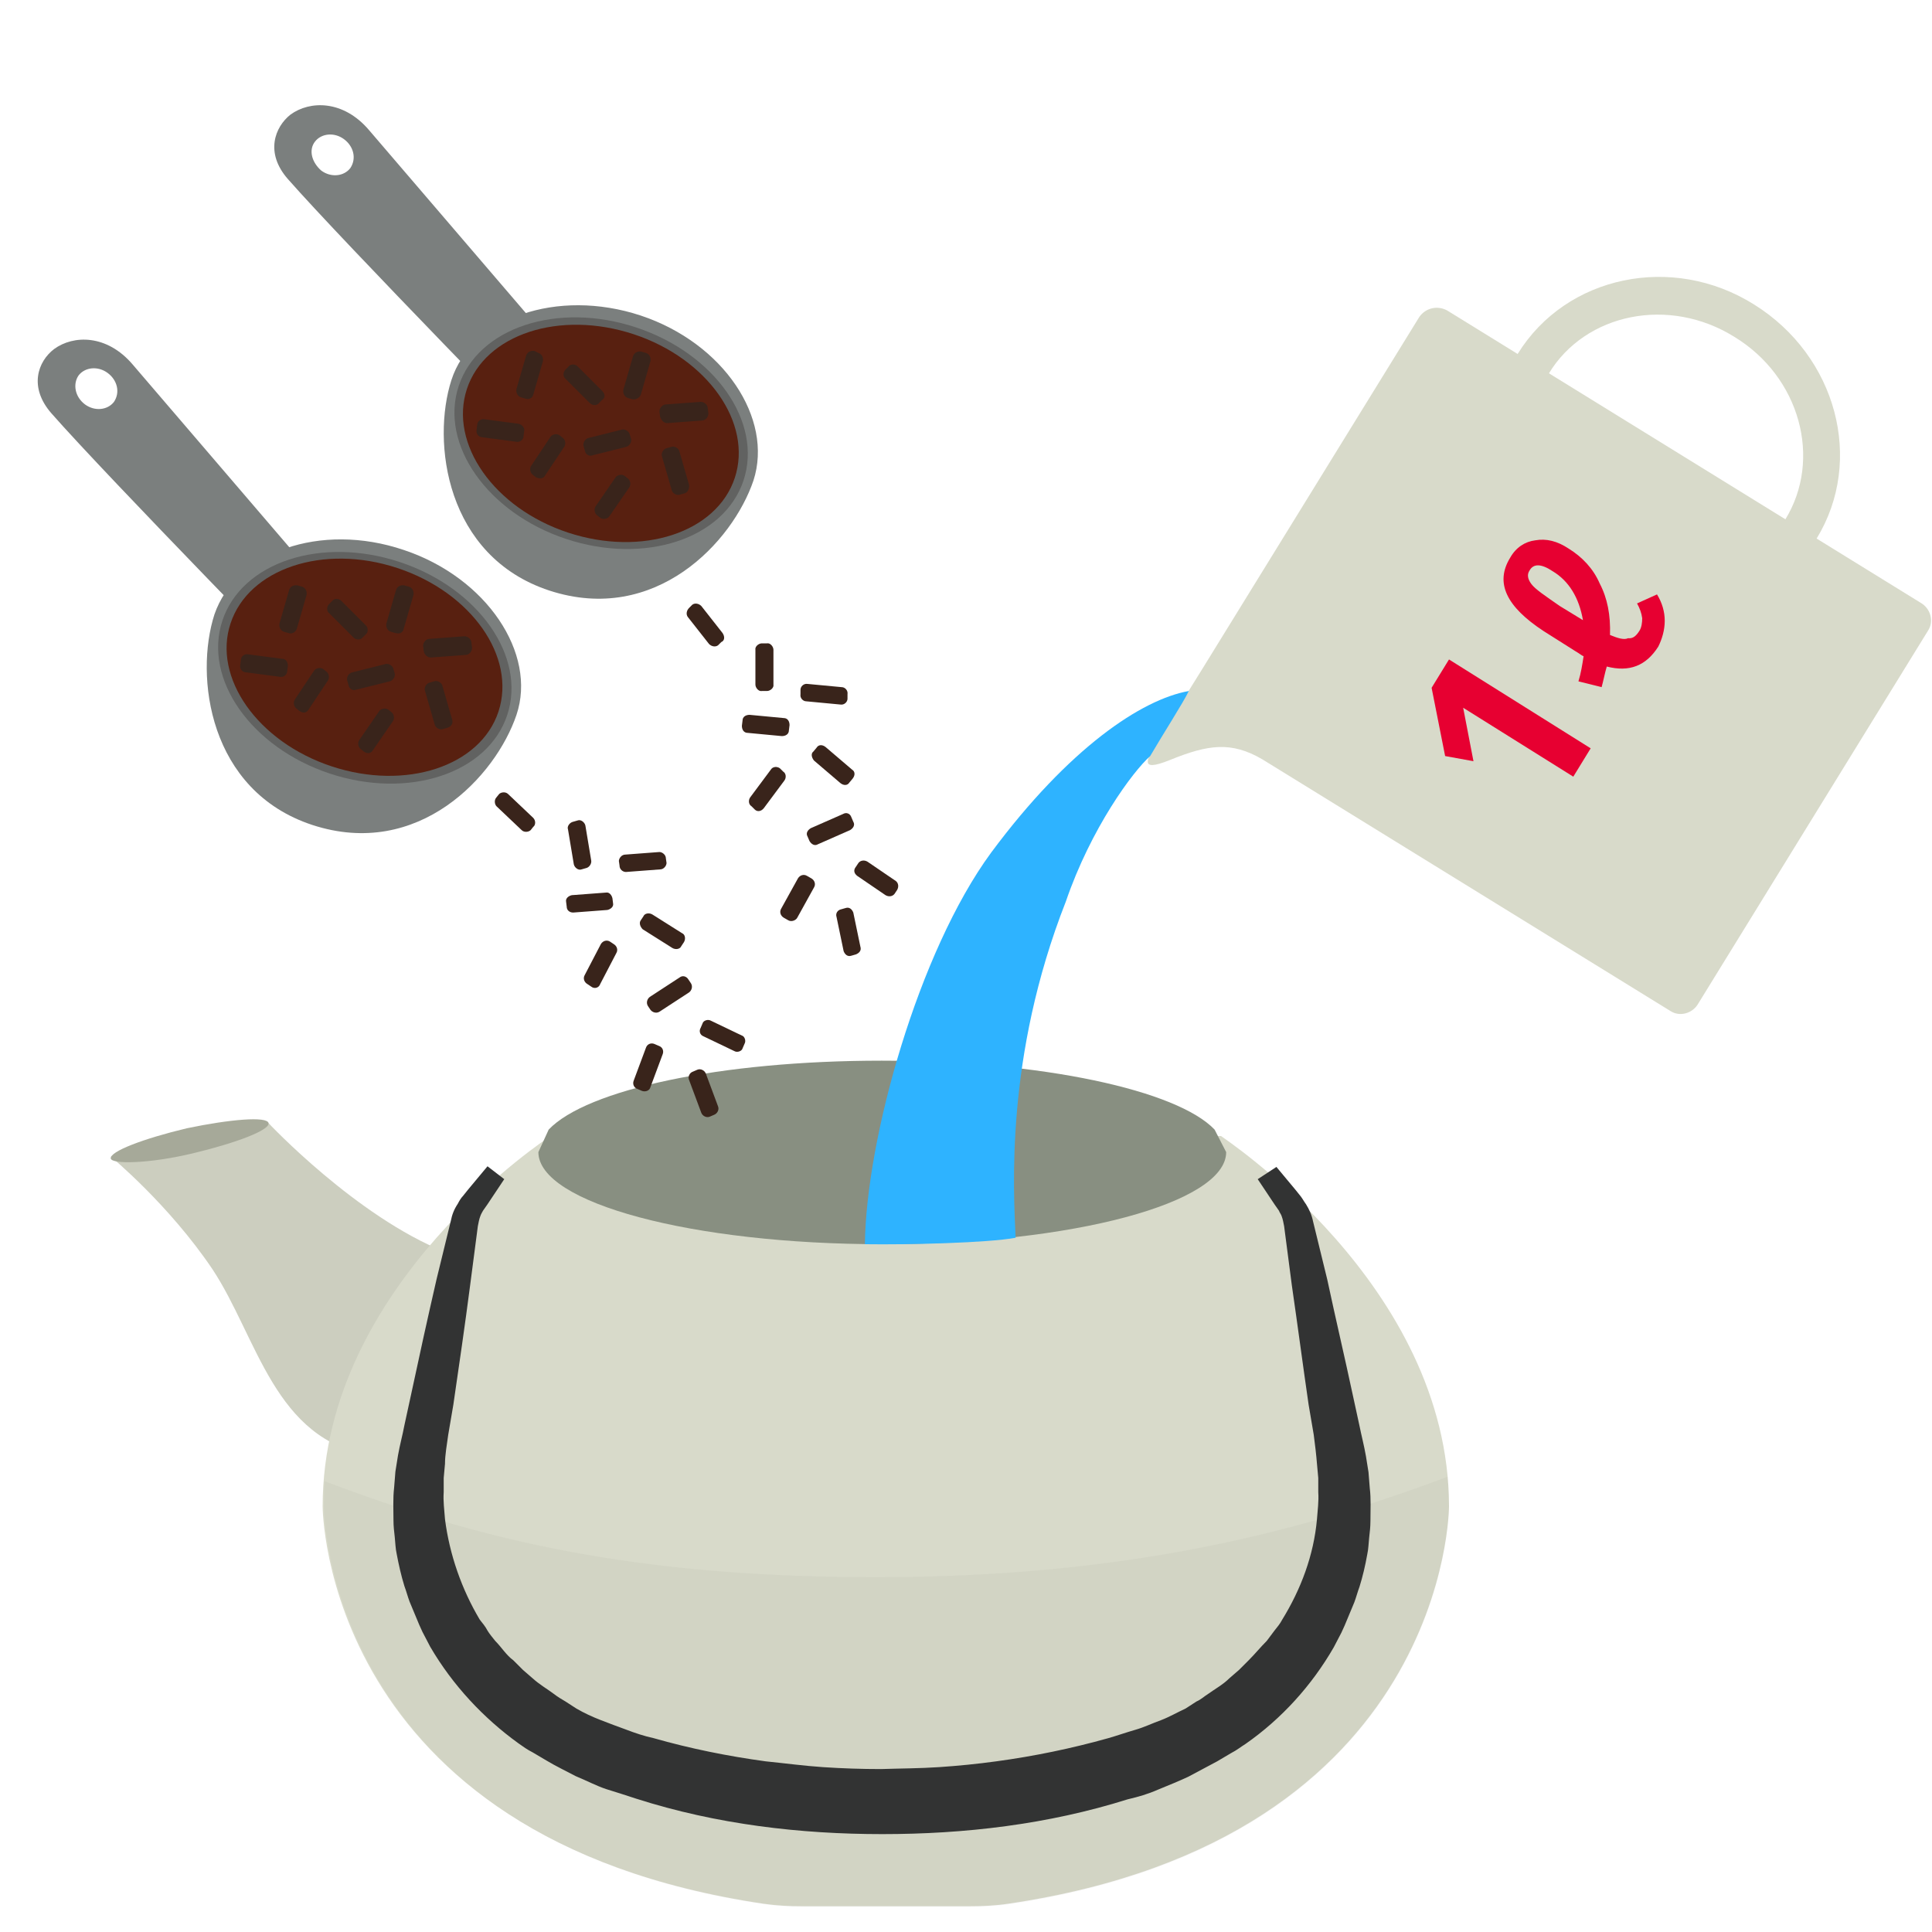 <?xml version="1.0" encoding="utf-8"?>
<!-- Generator: Adobe Illustrator 25.0.1, SVG Export Plug-In . SVG Version: 6.00 Build 0)  -->
<svg version="1.1" id="レイヤー_1" xmlns="http://www.w3.org/2000/svg" xmlns:xlink="http://www.w3.org/1999/xlink" x="0px"
	 y="0px" viewBox="0 0 300 300" style="enable-background:new 0 0 300 300;" xml:space="preserve">
<style type="text/css">
	.st0{fill:#CCCEBF;}
	.st1{fill:#A6A999;}
	.st2{fill:#D8DACA;}
	.st3{fill:#888F81;}
	.st4{opacity:3.000000e-02;}
	.st5{fill:#040000;}
	.st6{fill:#323333;}
	.st7{fill:#7B7F7E;}
	.st8{fill:#616261;}
	.st9{fill:#582010;}
	.st10{fill:#39241B;}
	.st11{fill:#E70031;}
	.st12{fill:#2EB3FF;}
</style>
<g>
	<path class="st0" d="M57.7,226c-15.1-2.3-17.7-18.3-24.7-28.9c-6.8-10.1-15.8-17.5-15.8-17.5l24.5-5.2c0,0,13.6,14.5,27.4,20
		L57.7,226z"/>
	<path class="st1" d="M41.7,174.4c0.2,1.1-5.1,3.1-11.8,4.7s-12.5,1.7-12.7,0.8c-0.2-1.1,5.1-3.1,11.8-4.7
		C35.7,173.8,41.5,173.3,41.7,174.4z"/>
	<path class="st2" d="M225,233.9c0,0,0,51.6-68.4,61.7c-2,0.3-4,0.4-6.1,0.4h-25.9c-2.1,0-4-0.1-6.1-0.4
		c-68.5-10.2-68.4-61.7-68.4-61.7c0-34.6,35.4-57.5,35.4-57.5h104.1C189.6,176.5,225,199.4,225,233.9z"/>
	<path class="st3" d="M190.4,178.9c0,7.9-23.9,14.3-53.4,14.3s-53.4-6.4-53.4-14.3l1.6-3.5c5.9-6.2,26.7-10.7,51.7-10.7
		c24.9,0,45.9,4.6,51.7,10.7L190.4,178.9z"/>
	<g class="st4">
		<path class="st5" d="M50.4,230c-0.1,1.3-0.1,2.6-0.1,4c0,0,0,51.6,68.4,61.7c2,0.3,4,0.4,6.1,0.4h25.8c2,0,4-0.1,6.1-0.4
			C225.1,285.5,225,234,225,234c0-1.5-0.1-3.1-0.2-4.7c-23.2,8.7-50.1,15.6-88.7,15.6C98.7,244.9,75,239.3,50.4,230z"/>
	</g>
	<path class="st6" d="M198.2,181.2l3,3.6l0.8,1c0.3,0.4,0.5,0.8,0.8,1.2c0.5,0.8,0.9,1.7,1.1,2.7l2.2,9c1.3,6.1,2.7,12,4,18.1l1,4.6
		c0.3,1.5,0.7,3,1,4.7l0.4,2.5l0.2,2.5c0.2,1.6,0.1,3.4,0.1,5.1c0,0.9-0.1,1.7-0.2,2.6c-0.1,0.9-0.1,1.7-0.3,2.6
		c-0.3,1.7-0.7,3.4-1.2,5c-0.3,0.8-0.5,1.6-0.8,2.4l-1,2.4l-0.5,1.2l-0.5,1.1l-1.2,2.3c-3.4,5.9-8.1,11.1-13.7,15
		c-0.8,0.5-1.4,1-2.2,1.4l-2.2,1.3c-1.5,0.8-3,1.6-4.5,2.4c-1.5,0.7-3,1.3-4.7,2c-1.6,0.7-3,1.1-4.7,1.5
		c-12.4,3.9-25.3,5.4-38.1,5.4c-12.7,0-25.7-1.5-38.2-5.5c-1.5-0.5-3.1-1-4.7-1.5c-1.5-0.5-3-1.3-4.7-2c-1.5-0.8-3-1.5-4.5-2.4
		l-2.2-1.3c-0.8-0.4-1.5-0.9-2.2-1.4c-5.4-3.9-10.2-9-13.7-15l-1.2-2.3l-0.5-1.1l-0.5-1.2l-1-2.4c-0.3-0.8-0.5-1.6-0.8-2.4
		c-0.5-1.6-0.9-3.4-1.2-5c-0.2-0.9-0.2-1.7-0.3-2.6c-0.1-0.9-0.2-1.7-0.2-2.6c0-1.6-0.1-3.4,0.1-5.1l0.2-2.5l0.4-2.5
		c0.3-1.7,0.7-3.1,1-4.7l1-4.6c1.3-6.1,2.6-12,4-18.1l2.2-9c0.2-1,0.5-1.8,1.1-2.7c0.2-0.4,0.5-0.9,0.8-1.2l0.8-1l3-3.6l2.6,2
		l-2.6,3.9l-0.7,1c-0.1,0.2-0.3,0.5-0.4,0.8c-0.2,0.5-0.3,1.1-0.4,1.6l-1.2,9.2c-0.8,6.2-1.7,12.3-2.6,18.5l-0.8,4.7
		c-0.2,1.5-0.5,3.1-0.5,4.5l-0.2,2.2v2.2c-0.1,1.4,0.1,2.8,0.2,4.2c0.7,5.5,2.6,10.9,5.4,15.6c0.4,0.5,0.9,1.1,1.2,1.7
		c0.3,0.5,0.8,1.1,1.2,1.6c1,1,1.7,2.2,2.8,3l1.5,1.5l1.5,1.3c1.1,1,2.2,1.6,3.4,2.5c0.5,0.4,1.2,0.8,1.7,1.1l1.7,1.1
		c1.2,0.7,2.5,1.3,3.8,1.8c1.3,0.5,2.6,1,4,1.5c1.3,0.5,2.8,1,4.2,1.3c5.6,1.6,11.5,2.8,17.4,3.6c3,0.3,5.9,0.7,8.9,0.9
		c3,0.2,6,0.3,9,0.3c3-0.1,6-0.1,9-0.3c3-0.2,6-0.5,8.9-0.9c5.9-0.8,11.7-2,17.4-3.6c1.4-0.4,2.8-0.9,4.2-1.3c1.4-0.4,2.6-1,4-1.5
		c1.3-0.5,2.5-1.2,3.8-1.8l1.7-1.1c0.7-0.3,1.2-0.8,1.7-1.1c1.1-0.8,2.4-1.5,3.4-2.5l1.5-1.3l1.5-1.5c1-1,1.8-2,2.8-3
		c0.4-0.5,0.8-1.1,1.2-1.6c0.4-0.5,0.9-1.1,1.2-1.7c2.9-4.7,4.9-10,5.4-15.6c0.1-1.4,0.3-2.8,0.2-4.2v-2.2l-0.2-2.2
		c-0.1-1.3-0.3-3-0.5-4.5l-0.8-4.7c-0.9-6.2-1.7-12.3-2.6-18.5l-1.2-9.2c-0.1-0.5-0.2-1.1-0.4-1.6c-0.1-0.3-0.3-0.5-0.4-0.8l-0.7-1
		l-2.6-3.9L198.2,181.2z"/>
</g>
<g>
	<g>
		<path class="st7" d="M8,64.2c8.7,9.9,41.8,43.7,41.8,43.7c0.9,1,2,1.5,3.1,1.8c2.3,0.7,4.9,0,6.7-2c2.7-2.9,4.6-0.7,1.8-3.5
			L20.6,56.6c-4-4.7-9.2-4.6-12.2-2.4C5.9,56.1,4.4,60.1,8,64.2z M12.2,58.3c1-1.3,3-1.5,4.5-0.4c1.5,1.1,2,3,1,4.5
			c-1,1.3-3,1.5-4.5,0.4C11.6,61.6,11.3,59.6,12.2,58.3z"/>
		<path class="st7" d="M33.3,95.4c-3.1,9.6-0.9,27.4,15.2,32.7c16.5,5.4,28.5-7.6,31.7-17.1s-4.6-21.3-17.5-25.6
			C49.7,81,36.6,85.8,33.3,95.4z"/>
	</g>
	
		<ellipse transform="matrix(0.315 -0.949 0.949 0.315 -59.592 124.744)" class="st8" cx="56.6" cy="103.7" rx="17.3" ry="23.3"/>
	<path class="st9" d="M35.8,96.8C33,105.2,40,115.2,51.5,119c11.5,3.8,23.1,0,25.9-8.5s-4.2-18.5-15.7-22.3S38.6,88.3,35.8,96.8z"/>
	<path class="st10" d="M66.9,102.1l5.4-0.4c0.5,0,1-0.5,1-1.1l-0.1-0.8c0-0.5-0.5-1-1.1-1l-5.4,0.4c-0.5,0-1,0.5-1,1.1l0.1,0.8
		C65.9,101.7,66.4,102.1,66.9,102.1z"/>
	<path class="st10" d="M55.3,107.1l5.2-1.3c0.5-0.1,0.9-0.7,0.8-1.2l-0.2-0.7c-0.1-0.5-0.7-0.9-1.2-0.8l-5.2,1.3
		c-0.5,0.1-0.9,0.7-0.8,1.2l0.2,0.7C54.2,107,54.8,107.3,55.3,107.1z"/>
	<path class="st10" d="M62.7,97.6l1.5-5.2c0.1-0.5-0.1-1.1-0.7-1.3l-0.7-0.2c-0.5-0.1-1.1,0.1-1.3,0.7l-1.5,5.2
		c-0.1,0.5,0.1,1.1,0.7,1.3l0.7,0.2C62.1,98.5,62.6,98.2,62.7,97.6z"/>
	<path class="st10" d="M70.2,111.7l-1.5-5.2c-0.1-0.5-0.8-0.9-1.3-0.7l-0.7,0.2c-0.5,0.1-0.9,0.8-0.7,1.3l1.5,5.2
		c0.1,0.5,0.8,0.9,1.3,0.7l0.7-0.2C70.1,112.8,70.4,112.3,70.2,111.7z"/>
	<path class="st10" d="M56.8,97.1L53,93.3c-0.4-0.4-1.1-0.4-1.4,0l-0.5,0.5c-0.4,0.4-0.4,1.1,0,1.4l3.8,3.8c0.4,0.4,1.1,0.4,1.4,0
		l0.5-0.5C57.2,98.2,57.2,97.5,56.8,97.1z"/>
	<path class="st10" d="M47.9,110.2l3-4.5c0.3-0.4,0.2-1.1-0.2-1.4l-0.5-0.4c-0.4-0.3-1.1-0.2-1.4,0.2l-3,4.5
		c-0.3,0.4-0.2,1.1,0.2,1.4l0.5,0.4C47.1,110.8,47.6,110.7,47.9,110.2z"/>
	<path class="st10" d="M46.1,97.6l1.5-5.2c0.1-0.5-0.1-1.1-0.7-1.3l-0.7-0.2c-0.5-0.1-1.1,0.1-1.3,0.7l-1.5,5.2
		c-0.1,0.5,0.1,1.1,0.7,1.3l0.7,0.2C45.3,98.5,45.9,98.2,46.1,97.6z"/>
	<path class="st10" d="M43.8,102.3l-5.3-0.7c-0.5-0.1-1.1,0.3-1.1,0.9l-0.1,0.8c-0.1,0.5,0.3,1.1,0.9,1.1l5.3,0.7
		c0.5,0.1,1.1-0.3,1.1-0.9l0.1-0.8C44.7,102.8,44.4,102.3,43.8,102.3z"/>
	<path class="st10" d="M57.9,116.5l3.1-4.5c0.3-0.4,0.2-1.1-0.2-1.4l-0.5-0.4c-0.4-0.3-1.1-0.2-1.4,0.2l-3.1,4.5
		c-0.3,0.4-0.2,1.1,0.2,1.4l0.5,0.4C57,117.1,57.6,117,57.9,116.5z"/>
</g>
<g>
	<g>
		<path class="st7" d="M44.7,27.8c8.7,9.9,41.8,43.7,41.8,43.7c0.9,1,2,1.5,3.1,1.8c2.3,0.7,4.9,0,6.7-2c2.7-2.9,4.6-0.7,1.8-3.5
			L57.3,20.2c-4-4.7-9.2-4.6-12.2-2.4C42.7,19.7,41.1,23.7,44.7,27.8z M48.9,22c1-1.3,3-1.5,4.5-0.4c1.5,1.1,2,3,1,4.5
			c-1,1.3-3,1.5-4.5,0.4C48.4,25.2,47.9,23.3,48.9,22z"/>
		<path class="st7" d="M70.1,59c-3.1,9.6-0.9,27.4,15.2,32.7c16.5,5.4,28.5-7.6,31.7-17.1c3.1-9.6-4.6-21.3-17.5-25.6
			C86.5,44.7,73.2,49.4,70.1,59z"/>
	</g>
	
		<ellipse transform="matrix(0.315 -0.949 0.949 0.315 5.309899e-02 134.703)" class="st8" cx="93.4" cy="67.3" rx="17.3" ry="23.3"/>
	<path class="st9" d="M72.5,60.4c-2.8,8.5,4.2,18.5,15.7,22.3s23.1,0,25.9-8.5s-4.2-18.5-15.7-22.3C86.9,48.1,75.3,51.9,72.5,60.4z"
		/>
	<path class="st10" d="M103.6,65.7l5.4-0.4c0.5,0,1-0.5,1-1.1l-0.1-0.8c0-0.5-0.5-1-1.1-1l-5.4,0.4c-0.5,0-1,0.5-1,1.1l0.1,0.8
		C102.7,65.3,103.1,65.7,103.6,65.7z"/>
	<path class="st10" d="M92,70.7l5.2-1.3c0.5-0.1,0.9-0.7,0.8-1.2l-0.2-0.7c-0.1-0.5-0.7-0.9-1.2-0.8l-5.2,1.3
		c-0.5,0.1-0.9,0.7-0.8,1.2l0.2,0.7C90.9,70.6,91.5,70.9,92,70.7z"/>
	<path class="st10" d="M99.5,61.3l1.5-5.2c0.1-0.5-0.1-1.1-0.7-1.3l-0.7-0.2c-0.5-0.1-1.1,0.1-1.3,0.7l-1.5,5.2
		c-0.1,0.5,0.1,1.1,0.7,1.3l0.7,0.2C98.7,62.1,99.3,61.8,99.5,61.3z"/>
	<path class="st10" d="M107,75.3l-1.5-5.2c-0.1-0.5-0.8-0.9-1.3-0.7l-0.7,0.2c-0.5,0.1-0.9,0.8-0.7,1.3l1.5,5.2
		c0.1,0.5,0.8,0.9,1.3,0.7l0.7-0.2C106.8,76.5,107.1,75.8,107,75.3z"/>
	<path class="st10" d="M93.5,60.7l-3.8-3.8c-0.4-0.4-1.1-0.4-1.4,0l-0.5,0.5c-0.4,0.4-0.4,1.1,0,1.4l3.8,3.8c0.4,0.4,1.1,0.4,1.4,0
		l0.5-0.5C94,61.8,94,61.2,93.5,60.7z"/>
	<path class="st10" d="M84.6,73.9l3-4.5c0.3-0.4,0.2-1.1-0.2-1.4l-0.5-0.4c-0.4-0.3-1.1-0.2-1.4,0.2l-3,4.5
		c-0.3,0.4-0.2,1.1,0.2,1.4l0.5,0.4C83.8,74.4,84.4,74.3,84.6,73.9z"/>
	<path class="st10" d="M82.8,61.3l1.5-5.2c0.1-0.5-0.1-1.1-0.7-1.3L83,54.5c-0.5-0.1-1.1,0.1-1.3,0.7l-1.5,5.2
		c-0.1,0.5,0.1,1.1,0.7,1.3l0.7,0.2C82.1,62.1,82.7,61.8,82.8,61.3z"/>
	<path class="st10" d="M80.5,65.8l-5.3-0.7c-0.5-0.1-1.1,0.3-1.1,0.9L74,66.8c-0.1,0.5,0.3,1.1,0.9,1.1l5.3,0.7
		c0.5,0.1,1.1-0.3,1.1-0.9l0.1-0.8C81.5,66.5,81.1,65.9,80.5,65.8z"/>
	<path class="st10" d="M94.6,80.2l3.1-4.5c0.3-0.4,0.2-1.1-0.2-1.4L97,73.9c-0.4-0.3-1.1-0.2-1.4,0.2l-3.1,4.5
		c-0.3,0.4-0.2,1.1,0.2,1.4l0.5,0.4C93.6,80.7,94.3,80.6,94.6,80.2z"/>
</g>
<g>
	<g>
		<path class="st2" d="M282.1,83.6c-7.5,12.1-24,15.6-36.7,7.6c-12.9-7.9-17.2-24.2-9.7-36.3s24-15.6,36.7-7.6
			C285.2,55.3,289.5,71.5,282.1,83.6L282.1,83.6z M240.5,58c-5.8,9.4-2.3,22.2,7.9,28.4s23.1,3.7,28.8-5.7
			c5.8-9.4,2.3-22.2-7.9-28.4C259.2,46,246.2,48.6,240.5,58L240.5,58z"/>
		<path class="st2" d="M220.4,49.2l-33.6,54.5l-2.3,3.7c-1.5,2.5-3.6,5.7-4.5,7.3c-1.8,3-3.5,5.4,1.7,3.3c5.9-2.4,9.5-2.9,14.3-0.1
			l63.4,39.1c1.4,0.9,3.3,0.4,4.2-1l35.8-58.1c0.9-1.4,0.4-3.3-1-4.2l-73.7-45.5C223.2,47.4,221.4,47.8,220.4,49.2z"/>
	</g>
	<g>
		<path class="st11" d="M244.3,120.6l-17.1-10.7l0,0l1.6,8.3l-4.4-0.8l-2.1-10.6l2.7-4.4l22,13.8L244.3,120.6z"/>
		<path class="st11" d="M254.6,97.9c0.3-0.5,0.4-1.2,0.4-1.9c-0.1-0.8-0.4-1.6-0.8-2.3l3.1-1.4c0.8,1.3,1.2,2.7,1.2,4.1
			c0,1.4-0.4,2.8-1,4c-1.9,3-4.5,4-8,3.1c-0.3,1-0.5,2.1-0.8,3.2l-3.6-0.9c0.4-1.3,0.6-2.6,0.8-3.9c-0.3-0.1-0.6-0.4-1.3-0.8
			l-4.9-3.1c-5.8-3.8-7.6-7.5-5.2-11.4c0.9-1.6,2.3-2.5,3.9-2.7c1.7-0.3,3.4,0.1,5.2,1.3c2.1,1.3,3.8,3.1,4.8,5.4
			c1.2,2.3,1.7,4.9,1.6,8c1.2,0.5,2.2,0.8,2.8,0.5C253.6,99.2,254.1,98.7,254.6,97.9z M245.8,96.3c-0.6-3.5-2.2-6.1-4.7-7.6
			c-1.8-1.2-3-1.2-3.6-0.1c-0.4,0.6-0.3,1.3,0.3,2.1c0.6,0.8,2.1,1.8,4.4,3.4L245.8,96.3z"/>
	</g>
</g>
<path class="st12" d="M178.6,117.4c-2.7,2.4-9.2,11.2-13.1,22.6c-9.5,24.2-8.1,44.8-7.8,52.2c-4.3,0.8-16.7,1.1-23.4,1
	c0.2-16.4,8.3-45.4,19.6-60.8c12.1-16.3,23.4-23.8,30.7-25.1C183.8,109,180.4,114.3,178.6,117.4z"/>
<g>
	<path class="st10" d="M126.4,118.1l4.1,3.5c0.5,0.4,1.1,0.4,1.4-0.1l0.5-0.6c0.4-0.5,0.4-1.1-0.1-1.4l-4.1-3.5
		c-0.5-0.4-1.1-0.4-1.4,0.1l-0.5,0.6C125.9,117,126,117.6,126.4,118.1z"/>
	<path class="st10" d="M118.6,125.5l3.2-4.3c0.3-0.4,0.3-1.1-0.2-1.4l-0.5-0.5c-0.4-0.3-1.1-0.3-1.4,0.2l-3.2,4.3
		c-0.3,0.4-0.3,1.1,0.2,1.4l0.5,0.5C117.6,126.1,118.2,126,118.6,125.5z"/>
	<path class="st10" d="M125.2,108.9l5.3,0.5c0.6,0.1,1.1-0.4,1.1-0.9l0-0.7c0.1-0.6-0.4-1.1-0.9-1.1l-5.3-0.5
		c-0.6-0.1-1.1,0.4-1.1,0.9l0,0.7C124.2,108.4,124.7,108.9,125.2,108.9z"/>
	<path class="st10" d="M123.8,142.5l2.6-4.7c0.3-0.5,0.1-1.1-0.4-1.4l-0.7-0.4c-0.5-0.3-1.1-0.1-1.4,0.4l-2.6,4.7
		c-0.3,0.5-0.1,1.1,0.4,1.4l0.7,0.4C122.9,143.2,123.6,142.9,123.8,142.5z"/>
	<path class="st10" d="M120.1,106.3l0-5.4c0-0.5-0.5-1.1-1-1l-0.8,0c-0.5,0-1.1,0.5-1,1l0,5.4c0,0.5,0.5,1.1,1,1l0.8,0
		C119.6,107.3,120.2,106.8,120.1,106.3z"/>
	<path class="st10" d="M116.1,113.8l5.3,0.5c0.6,0,1.1-0.3,1.1-0.9l0.1-0.8c0-0.6-0.3-1.1-0.9-1.1l-5.3-0.5c-0.6,0-1.1,0.3-1.1,0.9
		l-0.1,0.8C115.2,113.3,115.5,113.8,116.1,113.8z"/>
	<path class="st10" d="M133.1,136l4.4,3c0.5,0.3,1.1,0.2,1.4-0.2l0.4-0.6c0.3-0.5,0.2-1.1-0.2-1.4l-4.4-3c-0.5-0.3-1.1-0.2-1.4,0.2
		l-0.4,0.6C132.5,135.1,132.6,135.6,133.1,136z"/>
	<path class="st10" d="M112.2,98.3l-3.3-4.2c-0.4-0.4-1-0.5-1.4-0.2l-0.5,0.5c-0.4,0.4-0.5,1-0.2,1.4l3.3,4.2c0.4,0.4,1,0.5,1.4,0.2
		l0.5-0.5C112.5,99.5,112.6,98.9,112.2,98.3z"/>
	<path class="st10" d="M130.9,126.4l-5,2.2c-0.5,0.3-0.8,0.8-0.5,1.3l0.3,0.7c0.3,0.5,0.8,0.8,1.3,0.5l5-2.2
		c0.5-0.3,0.8-0.8,0.5-1.3l-0.3-0.7C132,126.3,131.4,126.1,130.9,126.4z"/>
	<path class="st10" d="M129.9,142.4l1.1,5.3c0.2,0.5,0.6,0.9,1.2,0.7l0.7-0.2c0.5-0.2,0.9-0.6,0.7-1.2l-1.1-5.3
		c-0.2-0.5-0.6-0.9-1.2-0.7l-0.7,0.2C130.1,141.3,129.7,141.8,129.9,142.4z"/>
</g>
<g>
	<path class="st10" d="M99.8,144.3l4.6,2.9c0.5,0.3,1.2,0.2,1.4-0.3l0.4-0.6c0.3-0.5,0.2-1.2-0.3-1.4l-4.6-2.9
		c-0.5-0.3-1.2-0.2-1.4,0.3l-0.4,0.6C99.2,143.3,99.4,143.9,99.8,144.3z"/>
	<path class="st10" d="M93.2,152.8l2.5-4.8c0.3-0.5,0.1-1.1-0.4-1.4l-0.6-0.4c-0.5-0.3-1.1-0.1-1.4,0.4l-2.5,4.8
		c-0.3,0.5-0.1,1.1,0.4,1.4l0.6,0.4C92.3,153.6,93,153.4,93.2,152.8z"/>
	<path class="st10" d="M97.2,135.4l5.3-0.4c0.6,0,1-0.6,1-1l-0.1-0.7c0-0.6-0.6-1-1-1l-5.3,0.4c-0.6,0-1,0.6-1,1l0.1,0.7
		C96.2,135,96.7,135.4,97.2,135.4z"/>
	<path class="st10" d="M101,168.8l1.9-5.1c0.2-0.5,0-1.1-0.6-1.3l-0.7-0.3c-0.5-0.2-1.1,0-1.3,0.6l-1.9,5.1c-0.2,0.5,0,1.1,0.6,1.3
		l0.7,0.3C100.3,169.6,100.9,169.3,101,168.8z"/>
	<path class="st10" d="M91.8,133.6l-0.9-5.4c-0.1-0.5-0.7-1-1.2-0.8l-0.7,0.2c-0.5,0.1-1,0.7-0.8,1.2l0.9,5.4c0.1,0.5,0.7,1,1.2,0.8
		l0.7-0.2C91.5,134.7,91.9,134.1,91.8,133.6z"/>
	<path class="st10" d="M89,141.7l5.3-0.4c0.5-0.1,1-0.5,0.9-1l-0.1-0.8c-0.1-0.5-0.5-1-1-0.9l-5.3,0.4c-0.5,0.1-1,0.5-0.9,1l0.1,0.8
		C88,141.3,88.4,141.7,89,141.7z"/>
	<path class="st10" d="M109.2,160.9l4.8,2.3c0.5,0.3,1.2,0,1.3-0.4l0.3-0.7c0.3-0.5,0-1.2-0.4-1.3l-4.8-2.3c-0.5-0.3-1.2,0-1.3,0.4
		l-0.3,0.7C108.5,160.1,108.7,160.7,109.2,160.9z"/>
	<path class="st10" d="M82.8,127l-3.9-3.7c-0.4-0.4-1.1-0.3-1.4,0l-0.4,0.5c-0.4,0.4-0.3,1.1,0,1.4l3.9,3.7c0.4,0.4,1.1,0.3,1.4,0
		l0.4-0.5C83.2,128.1,83.2,127.4,82.8,127z"/>
	<path class="st10" d="M105.5,151.8l-4.6,3c-0.4,0.3-0.6,0.9-0.3,1.4l0.4,0.6c0.3,0.4,0.9,0.6,1.4,0.3l4.6-3
		c0.4-0.3,0.6-0.9,0.3-1.4l-0.4-0.6C106.6,151.6,106,151.4,105.5,151.8z"/>
	<path class="st10" d="M107,167.7l1.9,5.1c0.2,0.5,0.8,0.8,1.3,0.6l0.7-0.3c0.5-0.2,0.8-0.8,0.6-1.3l-1.9-5.1
		c-0.2-0.5-0.8-0.8-1.3-0.6l-0.7,0.3C107,166.6,106.8,167.3,107,167.7z"/>
</g>
</svg>
